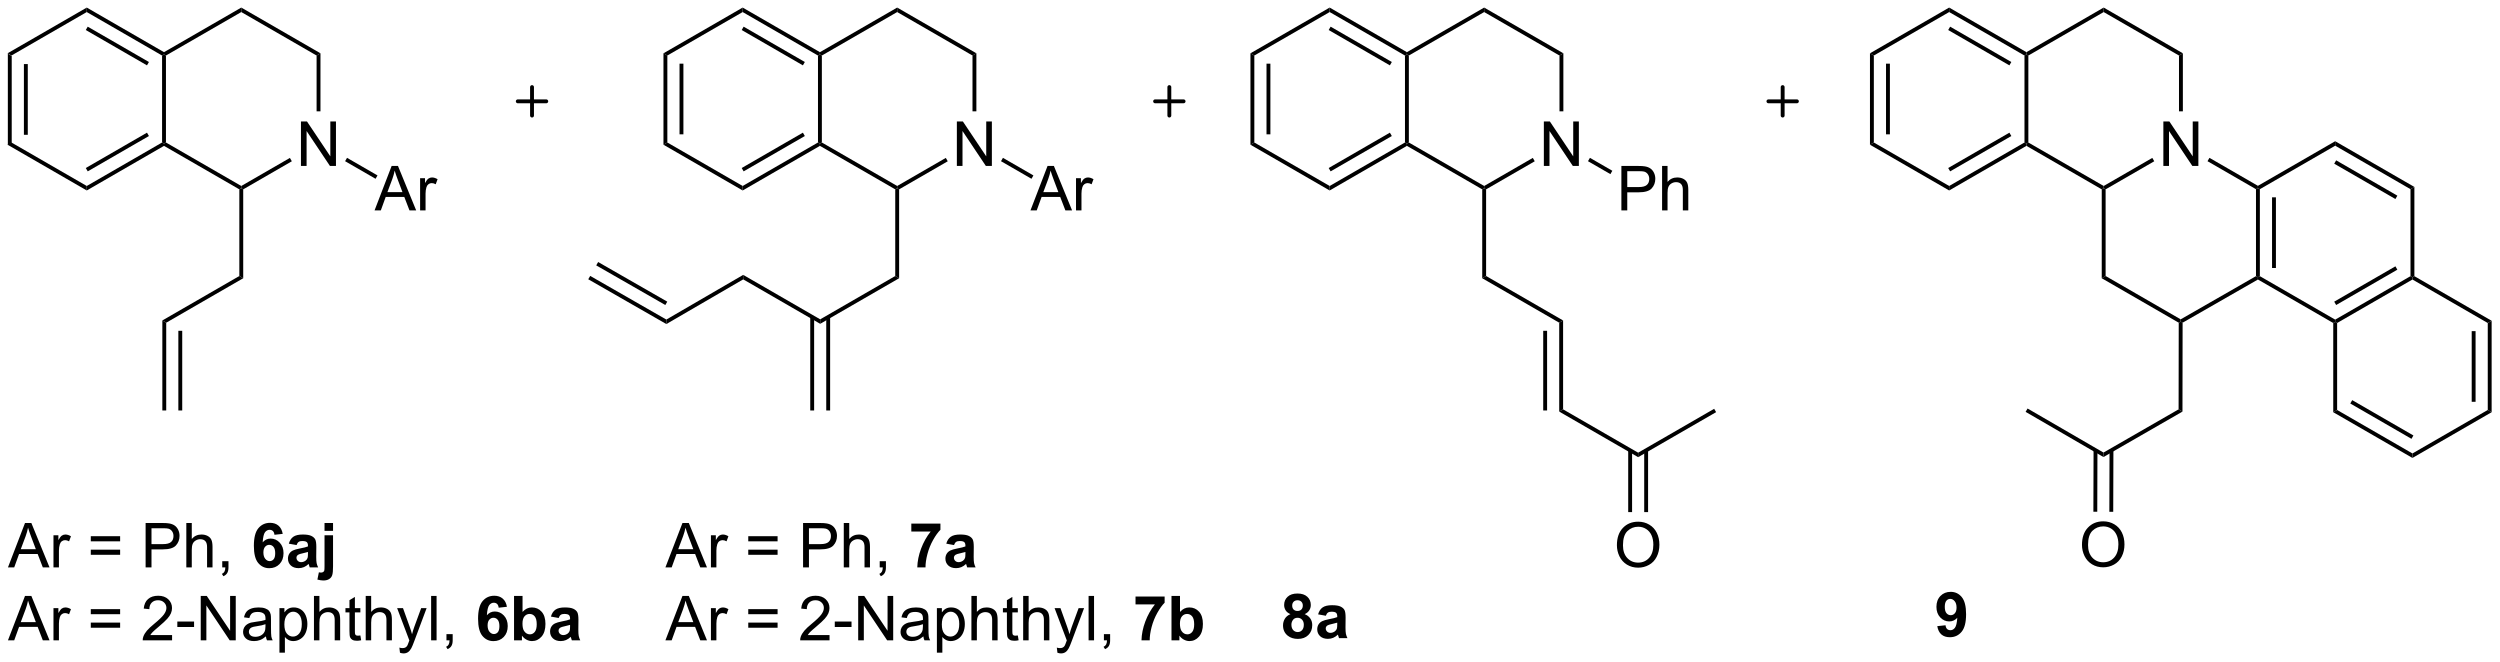 <?xml version="1.0" encoding="UTF-8"?>
<!DOCTYPE svg PUBLIC '-//W3C//DTD SVG 1.0//EN'
          'http://www.w3.org/TR/2001/REC-SVG-20010904/DTD/svg10.dtd'>
<svg stroke-dasharray="none" shape-rendering="auto" xmlns="http://www.w3.org/2000/svg" font-family="'Dialog'" text-rendering="auto" width="884" fill-opacity="1" color-interpolation="auto" color-rendering="auto" preserveAspectRatio="xMidYMid meet" font-size="12px" viewBox="0 0 884 234" fill="black" xmlns:xlink="http://www.w3.org/1999/xlink" stroke="black" image-rendering="auto" stroke-miterlimit="10" stroke-linecap="square" stroke-linejoin="miter" font-style="normal" stroke-width="1" height="234" stroke-dashoffset="0" font-weight="normal" stroke-opacity="1"
><!--Generated by the Batik Graphics2D SVG Generator--><defs id="genericDefs"
  /><g
  ><defs id="defs1"
    ><clipPath clipPathUnits="userSpaceOnUse" id="clipPath1"
      ><path d="M0.646 0.646 L332.026 0.646 L332.026 88.283 L0.646 88.283 L0.646 0.646 Z"
      /></clipPath
      ><clipPath clipPathUnits="userSpaceOnUse" id="clipPath2"
      ><path d="M98.522 127.021 L98.522 212.222 L420.688 212.222 L420.688 127.021 Z"
      /></clipPath
    ></defs
    ><g transform="scale(2.667,2.667) translate(-0.646,-0.646) matrix(1.029,0,0,1.029,-100.694,-130.008)"
    ><path d="M99.494 133.888 L99.994 134.176 L99.994 145.388 L99.494 145.676 ZM101.564 135.227 L101.564 144.337 L102.064 144.337 L102.064 135.227 Z" stroke="none" clip-path="url(#clipPath2)"
    /></g
    ><g transform="matrix(2.743,0,0,2.743,-270.238,-348.41)"
    ><path d="M99.494 145.676 L99.994 145.388 L109.703 150.993 L109.703 151.571 Z" stroke="none" clip-path="url(#clipPath2)"
    /></g
    ><g transform="matrix(2.743,0,0,2.743,-270.238,-348.41)"
    ><path d="M109.703 151.571 L109.703 150.993 L119.412 145.388 L119.662 145.532 L119.662 145.821 ZM109.828 149.108 L117.717 144.553 L117.467 144.12 L109.578 148.675 Z" stroke="none" clip-path="url(#clipPath2)"
    /></g
    ><g transform="matrix(2.743,0,0,2.743,-270.238,-348.41)"
    ><path d="M119.912 145.388 L119.662 145.532 L119.412 145.388 L119.412 134.176 L119.662 134.032 L119.912 134.176 Z" stroke="none" clip-path="url(#clipPath2)"
    /></g
    ><g transform="matrix(2.743,0,0,2.743,-270.238,-348.41)"
    ><path d="M119.662 133.743 L119.662 134.032 L119.412 134.176 L109.703 128.571 L109.703 127.993 ZM117.717 135.011 L109.828 130.456 L109.578 130.889 L117.467 135.444 Z" stroke="none" clip-path="url(#clipPath2)"
    /></g
    ><g transform="matrix(2.743,0,0,2.743,-270.238,-348.41)"
    ><path d="M109.703 127.993 L109.703 128.571 L99.994 134.176 L99.494 133.888 Z" stroke="none" clip-path="url(#clipPath2)"
    /></g
    ><g transform="matrix(2.743,0,0,2.743,-270.238,-348.41)"
    ><path d="M137.315 148.407 L137.315 142.68 L138.094 142.68 L141.102 147.175 L141.102 142.68 L141.828 142.68 L141.828 148.407 L141.05 148.407 L138.042 143.907 L138.042 148.407 L137.315 148.407 Z" stroke="none" clip-path="url(#clipPath2)"
    /></g
    ><g transform="matrix(2.743,0,0,2.743,-270.238,-348.41)"
    ><path d="M119.662 145.821 L119.662 145.532 L119.912 145.388 L129.622 150.993 L129.622 151.282 L129.372 151.426 Z" stroke="none" clip-path="url(#clipPath2)"
    /></g
    ><g transform="matrix(2.743,0,0,2.743,-270.238,-348.41)"
    ><path d="M139.831 141.373 L139.331 141.373 L139.331 134.176 L139.831 133.888 Z" stroke="none" clip-path="url(#clipPath2)"
    /></g
    ><g transform="matrix(2.743,0,0,2.743,-270.238,-348.41)"
    ><path d="M139.831 133.888 L139.331 134.176 L129.622 128.571 L129.622 127.993 Z" stroke="none" clip-path="url(#clipPath2)"
    /></g
    ><g transform="matrix(2.743,0,0,2.743,-270.238,-348.41)"
    ><path d="M129.622 127.993 L129.622 128.571 L119.912 134.176 L119.662 134.032 L119.662 133.743 Z" stroke="none" clip-path="url(#clipPath2)"
    /></g
    ><g transform="matrix(2.743,0,0,2.743,-270.238,-348.41)"
    ><path d="M135.89 147.374 L136.14 147.807 L129.872 151.426 L129.622 151.282 L129.622 150.993 Z" stroke="none" clip-path="url(#clipPath2)"
    /></g
    ><g transform="matrix(2.743,0,0,2.743,-270.238,-348.41)"
    ><path d="M129.372 151.426 L129.622 151.282 L129.872 151.426 L129.872 162.886 L129.372 162.598 Z" stroke="none" clip-path="url(#clipPath2)"
    /></g
    ><g transform="matrix(2.743,0,0,2.743,-270.238,-348.41)"
    ><path d="M129.372 162.598 L129.872 162.886 L119.947 168.617 L119.447 168.328 Z" stroke="none" clip-path="url(#clipPath2)"
    /></g
    ><g transform="matrix(2.743,0,0,2.743,-270.238,-348.41)"
    ><path d="M119.447 168.328 L119.947 168.617 L119.947 179.932 L119.447 179.932 ZM121.51 169.663 L121.51 179.932 L122.01 179.932 L122.01 169.663 Z" stroke="none" clip-path="url(#clipPath2)"
    /></g
    ><g transform="matrix(2.743,0,0,2.743,-270.238,-348.41)"
    ><path d="M146.805 154.137 L149.006 148.411 L149.823 148.411 L152.167 154.137 L151.303 154.137 L150.636 152.403 L148.24 152.403 L147.612 154.137 L146.805 154.137 ZM148.459 151.786 L150.401 151.786 L149.803 150.2 Q149.529 149.476 149.396 149.012 Q149.287 149.562 149.089 150.106 L148.459 151.786 ZM152.675 154.137 L152.675 149.989 L153.308 149.989 L153.308 150.616 Q153.55 150.176 153.753 150.036 Q153.959 149.895 154.206 149.895 Q154.56 149.895 154.928 150.121 L154.685 150.773 Q154.428 150.621 154.17 150.621 Q153.94 150.621 153.756 150.76 Q153.573 150.898 153.495 151.145 Q153.378 151.52 153.378 151.965 L153.378 154.137 L152.675 154.137 Z" stroke="none" clip-path="url(#clipPath2)"
    /></g
    ><g transform="matrix(2.743,0,0,2.743,-270.238,-348.41)"
    ><path d="M143.006 147.798 L143.256 147.365 L147.183 149.632 L146.933 150.065 Z" stroke="none" clip-path="url(#clipPath2)"
    /></g
    ><g transform="matrix(2.743,0,0,2.743,-270.238,-348.41)"
    ><path d="M184.047 133.888 L184.547 134.176 L184.547 145.388 L184.047 145.676 ZM186.117 135.227 L186.117 144.337 L186.617 144.337 L186.617 135.227 Z" stroke="none" clip-path="url(#clipPath2)"
    /></g
    ><g transform="matrix(2.743,0,0,2.743,-270.238,-348.41)"
    ><path d="M184.047 145.676 L184.547 145.388 L194.256 150.993 L194.256 151.571 Z" stroke="none" clip-path="url(#clipPath2)"
    /></g
    ><g transform="matrix(2.743,0,0,2.743,-270.238,-348.41)"
    ><path d="M194.256 151.571 L194.256 150.993 L203.965 145.388 L204.215 145.532 L204.215 145.821 ZM194.381 149.108 L202.27 144.553 L202.02 144.12 L194.131 148.675 Z" stroke="none" clip-path="url(#clipPath2)"
    /></g
    ><g transform="matrix(2.743,0,0,2.743,-270.238,-348.41)"
    ><path d="M204.465 145.388 L204.215 145.532 L203.965 145.388 L203.965 134.176 L204.215 134.032 L204.465 134.176 Z" stroke="none" clip-path="url(#clipPath2)"
    /></g
    ><g transform="matrix(2.743,0,0,2.743,-270.238,-348.41)"
    ><path d="M204.215 133.743 L204.215 134.032 L203.965 134.176 L194.256 128.571 L194.256 127.993 ZM202.27 135.011 L194.381 130.456 L194.131 130.889 L202.02 135.444 Z" stroke="none" clip-path="url(#clipPath2)"
    /></g
    ><g transform="matrix(2.743,0,0,2.743,-270.238,-348.41)"
    ><path d="M194.256 127.993 L194.256 128.571 L184.547 134.176 L184.047 133.888 Z" stroke="none" clip-path="url(#clipPath2)"
    /></g
    ><g transform="matrix(2.743,0,0,2.743,-270.238,-348.41)"
    ><path d="M221.868 148.407 L221.868 142.68 L222.647 142.68 L225.655 147.175 L225.655 142.68 L226.381 142.68 L226.381 148.407 L225.603 148.407 L222.595 143.907 L222.595 148.407 L221.868 148.407 Z" stroke="none" clip-path="url(#clipPath2)"
    /></g
    ><g transform="matrix(2.743,0,0,2.743,-270.238,-348.41)"
    ><path d="M204.215 145.821 L204.215 145.532 L204.465 145.388 L214.175 150.993 L214.175 151.282 L213.925 151.426 Z" stroke="none" clip-path="url(#clipPath2)"
    /></g
    ><g transform="matrix(2.743,0,0,2.743,-270.238,-348.41)"
    ><path d="M224.384 141.373 L223.884 141.373 L223.884 134.176 L224.384 133.888 Z" stroke="none" clip-path="url(#clipPath2)"
    /></g
    ><g transform="matrix(2.743,0,0,2.743,-270.238,-348.41)"
    ><path d="M224.384 133.888 L223.884 134.176 L214.175 128.571 L214.175 127.993 Z" stroke="none" clip-path="url(#clipPath2)"
    /></g
    ><g transform="matrix(2.743,0,0,2.743,-270.238,-348.41)"
    ><path d="M214.175 127.993 L214.175 128.571 L204.465 134.176 L204.215 134.032 L204.215 133.743 Z" stroke="none" clip-path="url(#clipPath2)"
    /></g
    ><g transform="matrix(2.743,0,0,2.743,-270.238,-348.41)"
    ><path d="M220.443 147.374 L220.693 147.807 L214.425 151.426 L214.175 151.282 L214.175 150.993 Z" stroke="none" clip-path="url(#clipPath2)"
    /></g
    ><g transform="matrix(2.743,0,0,2.743,-270.238,-348.41)"
    ><path d="M213.925 151.426 L214.175 151.282 L214.425 151.426 L214.425 162.886 L213.925 162.598 Z" stroke="none" clip-path="url(#clipPath2)"
    /></g
    ><g transform="matrix(2.743,0,0,2.743,-270.238,-348.41)"
    ><path d="M213.925 162.598 L214.425 162.886 L204.25 168.761 L204.25 168.183 Z" stroke="none" clip-path="url(#clipPath2)"
    /></g
    ><g transform="matrix(2.743,0,0,2.743,-270.238,-348.41)"
    ><path d="M204.25 168.183 L204.25 168.761 L194.326 163.031 L194.325 162.453 Z" stroke="none" clip-path="url(#clipPath2)"
    /></g
    ><g transform="matrix(2.743,0,0,2.743,-270.238,-348.41)"
    ><path d="M202.969 167.877 L202.969 179.932 L203.469 179.932 L203.469 167.877 ZM205.031 167.877 L205.031 179.932 L205.531 179.932 L205.531 167.877 Z" stroke="none" clip-path="url(#clipPath2)"
    /></g
    ><g transform="matrix(2.743,0,0,2.743,-270.238,-348.41)"
    ><path d="M194.325 162.453 L194.326 163.031 L184.419 168.791 L184.417 168.213 Z" stroke="none" clip-path="url(#clipPath2)"
    /></g
    ><g transform="matrix(2.743,0,0,2.743,-270.238,-348.41)"
    ><path d="M184.417 168.213 L184.419 168.791 L174.351 163.019 L174.6 162.585 ZM184.535 165.903 L175.626 160.796 L175.377 161.229 L184.286 166.337 Z" stroke="none" clip-path="url(#clipPath2)"
    /></g
    ><g transform="matrix(2.743,0,0,2.743,-270.238,-348.41)"
    ><path d="M231.358 154.137 L233.559 148.411 L234.376 148.411 L236.72 154.137 L235.856 154.137 L235.189 152.403 L232.793 152.403 L232.165 154.137 L231.358 154.137 ZM233.012 151.786 L234.954 151.786 L234.356 150.2 Q234.082 149.476 233.949 149.012 Q233.84 149.562 233.642 150.106 L233.012 151.786 ZM237.228 154.137 L237.228 149.989 L237.861 149.989 L237.861 150.616 Q238.103 150.176 238.306 150.036 Q238.512 149.895 238.759 149.895 Q239.113 149.895 239.481 150.121 L239.238 150.773 Q238.981 150.621 238.723 150.621 Q238.494 150.621 238.309 150.76 Q238.126 150.898 238.048 151.145 Q237.931 151.52 237.931 151.965 L237.931 154.137 L237.228 154.137 Z" stroke="none" clip-path="url(#clipPath2)"
    /></g
    ><g transform="matrix(2.743,0,0,2.743,-270.238,-348.41)"
    ><path d="M227.559 147.798 L227.809 147.365 L231.736 149.632 L231.486 150.065 Z" stroke="none" clip-path="url(#clipPath2)"
    /></g
    ><g stroke-width="0.5" transform="matrix(2.743,0,0,2.743,-270.238,-348.41)" stroke-linejoin="round" stroke-linecap="round"
    ><path fill="none" d="M165.266 140.08 L168.938 140.08 M167.102 138.244 L167.102 141.916" clip-path="url(#clipPath2)"
    /></g
    ><g transform="matrix(2.743,0,0,2.743,-270.238,-348.41)"
    ><path d="M339.576 133.888 L340.076 134.176 L340.076 145.388 L339.576 145.676 ZM341.646 135.227 L341.646 144.337 L342.146 144.337 L342.146 135.227 Z" stroke="none" clip-path="url(#clipPath2)"
    /></g
    ><g transform="matrix(2.743,0,0,2.743,-270.238,-348.41)"
    ><path d="M339.576 145.676 L340.076 145.388 L349.786 150.993 L349.786 151.571 Z" stroke="none" clip-path="url(#clipPath2)"
    /></g
    ><g transform="matrix(2.743,0,0,2.743,-270.238,-348.41)"
    ><path d="M349.786 151.571 L349.786 150.993 L359.495 145.388 L359.745 145.532 L359.745 145.821 ZM349.911 149.108 L357.8 144.553 L357.55 144.12 L349.661 148.675 Z" stroke="none" clip-path="url(#clipPath2)"
    /></g
    ><g transform="matrix(2.743,0,0,2.743,-270.238,-348.41)"
    ><path d="M359.995 145.388 L359.745 145.532 L359.495 145.388 L359.495 134.176 L359.745 134.032 L359.995 134.176 Z" stroke="none" clip-path="url(#clipPath2)"
    /></g
    ><g transform="matrix(2.743,0,0,2.743,-270.238,-348.41)"
    ><path d="M359.745 133.743 L359.745 134.032 L359.495 134.176 L349.786 128.571 L349.786 127.993 ZM357.8 135.011 L349.911 130.456 L349.661 130.889 L357.55 135.444 Z" stroke="none" clip-path="url(#clipPath2)"
    /></g
    ><g transform="matrix(2.743,0,0,2.743,-270.238,-348.41)"
    ><path d="M349.786 127.993 L349.786 128.571 L340.076 134.176 L339.576 133.888 Z" stroke="none" clip-path="url(#clipPath2)"
    /></g
    ><g transform="matrix(2.743,0,0,2.743,-270.238,-348.41)"
    ><path d="M377.398 148.407 L377.398 142.68 L378.176 142.68 L381.184 147.175 L381.184 142.68 L381.911 142.68 L381.911 148.407 L381.132 148.407 L378.125 143.907 L378.125 148.407 L377.398 148.407 Z" stroke="none" clip-path="url(#clipPath2)"
    /></g
    ><g transform="matrix(2.743,0,0,2.743,-270.238,-348.41)"
    ><path d="M359.745 145.821 L359.745 145.532 L359.995 145.388 L369.704 150.993 L369.704 151.282 L369.454 151.426 Z" stroke="none" clip-path="url(#clipPath2)"
    /></g
    ><g transform="matrix(2.743,0,0,2.743,-270.238,-348.41)"
    ><path d="M379.913 141.373 L379.413 141.373 L379.413 134.176 L379.913 133.888 Z" stroke="none" clip-path="url(#clipPath2)"
    /></g
    ><g transform="matrix(2.743,0,0,2.743,-270.238,-348.41)"
    ><path d="M379.913 133.888 L379.413 134.176 L369.704 128.571 L369.704 127.993 Z" stroke="none" clip-path="url(#clipPath2)"
    /></g
    ><g transform="matrix(2.743,0,0,2.743,-270.238,-348.41)"
    ><path d="M369.704 127.993 L369.704 128.571 L359.995 134.176 L359.745 134.032 L359.745 133.743 Z" stroke="none" clip-path="url(#clipPath2)"
    /></g
    ><g transform="matrix(2.743,0,0,2.743,-270.238,-348.41)"
    ><path d="M375.973 147.374 L376.223 147.807 L369.954 151.426 L369.704 151.282 L369.704 150.993 Z" stroke="none" clip-path="url(#clipPath2)"
    /></g
    ><g transform="matrix(2.743,0,0,2.743,-270.238,-348.41)"
    ><path d="M369.454 151.426 L369.704 151.282 L369.954 151.426 L369.954 162.598 L369.454 162.886 Z" stroke="none" clip-path="url(#clipPath2)"
    /></g
    ><g transform="matrix(2.743,0,0,2.743,-270.238,-348.41)"
    ><path d="M366.907 197.263 Q366.907 195.836 367.673 195.032 Q368.438 194.224 369.649 194.224 Q370.441 194.224 371.076 194.605 Q371.714 194.982 372.048 195.659 Q372.384 196.336 372.384 197.196 Q372.384 198.068 372.032 198.756 Q371.68 199.443 371.034 199.797 Q370.391 200.151 369.644 200.151 Q368.837 200.151 368.199 199.761 Q367.563 199.368 367.235 198.693 Q366.907 198.016 366.907 197.263 ZM367.688 197.274 Q367.688 198.31 368.243 198.907 Q368.8 199.5 369.641 199.5 Q370.495 199.5 371.048 198.899 Q371.602 198.297 371.602 197.193 Q371.602 196.493 371.365 195.972 Q371.128 195.451 370.673 195.164 Q370.219 194.875 369.652 194.875 Q368.847 194.875 368.266 195.43 Q367.688 195.982 367.688 197.274 Z" stroke="none" clip-path="url(#clipPath2)"
    /></g
    ><g transform="matrix(2.743,0,0,2.743,-270.238,-348.41)"
    ><path d="M383.089 147.798 L383.339 147.365 L389.588 150.973 L389.588 151.262 L389.338 151.406 Z" stroke="none" clip-path="url(#clipPath2)"
    /></g
    ><g stroke-width="0.5" transform="matrix(2.743,0,0,2.743,-270.238,-348.41)" stroke-linejoin="round" stroke-linecap="round"
    ><path fill="none" d="M247.423 140.08 L251.095 140.08 M249.259 138.244 L249.259 141.916" clip-path="url(#clipPath2)"
    /></g
    ><g transform="matrix(2.743,0,0,2.743,-270.238,-348.41)"
    ><path d="M389.338 151.406 L389.588 151.262 L389.838 151.406 L389.838 162.618 L389.588 162.762 L389.338 162.617 ZM391.408 152.457 L391.408 161.567 L391.908 161.567 L391.908 152.457 Z" stroke="none" clip-path="url(#clipPath2)"
    /></g
    ><g transform="matrix(2.743,0,0,2.743,-270.238,-348.41)"
    ><path d="M389.588 163.05 L389.588 162.762 L389.838 162.618 L399.548 168.223 L399.548 168.512 L399.298 168.656 Z" stroke="none" clip-path="url(#clipPath2)"
    /></g
    ><g transform="matrix(2.743,0,0,2.743,-270.238,-348.41)"
    ><path d="M399.798 168.656 L399.548 168.512 L399.548 168.223 L409.257 162.618 L409.507 162.762 L409.507 163.051 ZM399.673 166.338 L407.562 161.783 L407.312 161.35 L399.423 165.905 Z" stroke="none" clip-path="url(#clipPath2)"
    /></g
    ><g transform="matrix(2.743,0,0,2.743,-270.238,-348.41)"
    ><path d="M409.757 162.618 L409.507 162.762 L409.257 162.618 L409.257 151.406 L409.757 151.118 Z" stroke="none" clip-path="url(#clipPath2)"
    /></g
    ><g transform="matrix(2.743,0,0,2.743,-270.238,-348.41)"
    ><path d="M409.757 151.118 L409.257 151.406 L399.548 145.801 L399.548 145.223 ZM407.562 152.241 L399.673 147.686 L399.423 148.119 L407.312 152.674 Z" stroke="none" clip-path="url(#clipPath2)"
    /></g
    ><g transform="matrix(2.743,0,0,2.743,-270.238,-348.41)"
    ><path d="M399.548 145.223 L399.548 145.801 L389.838 151.406 L389.588 151.262 L389.588 150.973 Z" stroke="none" clip-path="url(#clipPath2)"
    /></g
    ><g transform="matrix(2.743,0,0,2.743,-270.238,-348.41)"
    ><path d="M399.298 168.656 L399.548 168.512 L399.798 168.656 L399.798 179.868 L399.298 180.156 Z" stroke="none" clip-path="url(#clipPath2)"
    /></g
    ><g transform="matrix(2.743,0,0,2.743,-270.238,-348.41)"
    ><path d="M399.298 180.156 L399.798 179.868 L409.507 185.473 L409.507 186.051 ZM401.493 179.033 L409.382 183.588 L409.632 183.155 L401.743 178.6 Z" stroke="none" clip-path="url(#clipPath2)"
    /></g
    ><g transform="matrix(2.743,0,0,2.743,-270.238,-348.41)"
    ><path d="M409.507 186.051 L409.507 185.473 L419.216 179.868 L419.716 180.156 Z" stroke="none" clip-path="url(#clipPath2)"
    /></g
    ><g transform="matrix(2.743,0,0,2.743,-270.238,-348.41)"
    ><path d="M419.716 180.156 L419.216 179.868 L419.216 168.656 L419.716 168.368 ZM417.646 178.817 L417.646 169.707 L417.146 169.707 L417.146 178.817 Z" stroke="none" clip-path="url(#clipPath2)"
    /></g
    ><g transform="matrix(2.743,0,0,2.743,-270.238,-348.41)"
    ><path d="M419.716 168.368 L419.216 168.656 L409.507 163.051 L409.507 162.762 L409.757 162.618 Z" stroke="none" clip-path="url(#clipPath2)"
    /></g
    ><g transform="matrix(2.743,0,0,2.743,-270.238,-348.41)"
    ><path d="M369.454 162.886 L369.954 162.598 L379.629 168.184 L379.629 168.472 L379.379 168.616 Z" stroke="none" clip-path="url(#clipPath2)"
    /></g
    ><g transform="matrix(2.743,0,0,2.743,-270.238,-348.41)"
    ><path d="M389.338 162.617 L389.588 162.762 L389.588 163.05 L379.879 168.617 L379.629 168.472 L379.629 168.184 Z" stroke="none" clip-path="url(#clipPath2)"
    /></g
    ><g transform="matrix(2.743,0,0,2.743,-270.238,-348.41)"
    ><path d="M379.379 168.616 L379.629 168.472 L379.879 168.617 L379.861 180.077 L379.362 179.787 Z" stroke="none" clip-path="url(#clipPath2)"
    /></g
    ><g transform="matrix(2.743,0,0,2.743,-270.238,-348.41)"
    ><path d="M379.362 179.787 L379.861 180.077 L369.678 185.936 L369.679 185.358 Z" stroke="none" clip-path="url(#clipPath2)"
    /></g
    ><g transform="matrix(2.743,0,0,2.743,-270.238,-348.41)"
    ><path d="M368.401 185.05 L368.377 192.983 L368.877 192.985 L368.901 185.052 ZM370.459 185.054 L370.435 192.99 L370.935 192.991 L370.959 185.055 Z" stroke="none" clip-path="url(#clipPath2)"
    /></g
    ><g transform="matrix(2.743,0,0,2.743,-270.238,-348.41)"
    ><path d="M348.253 207.736 L349.316 207.619 Q349.355 207.944 349.519 208.101 Q349.683 208.257 349.951 208.257 Q350.293 208.257 350.529 207.944 Q350.769 207.632 350.834 206.648 Q350.42 207.127 349.8 207.127 Q349.123 207.127 348.634 206.606 Q348.144 206.085 348.144 205.249 Q348.144 204.377 348.66 203.845 Q349.178 203.312 349.98 203.312 Q350.85 203.312 351.407 203.986 Q351.967 204.658 351.967 206.202 Q351.967 207.773 351.384 208.468 Q350.803 209.163 349.871 209.163 Q349.199 209.163 348.785 208.806 Q348.371 208.447 348.253 207.736 ZM350.738 205.338 Q350.738 204.806 350.493 204.515 Q350.248 204.22 349.928 204.22 Q349.623 204.22 349.423 204.463 Q349.222 204.702 349.222 205.249 Q349.222 205.804 349.441 206.064 Q349.66 206.322 349.988 206.322 Q350.303 206.322 350.519 206.072 Q350.738 205.822 350.738 205.338 Z" stroke="none" clip-path="url(#clipPath2)"
    /></g
    ><g transform="matrix(2.743,0,0,2.743,-270.238,-348.41)"
    ><path d="M369.679 185.358 L369.678 185.936 L359.641 180.111 L359.892 179.679 Z" stroke="none" clip-path="url(#clipPath2)"
    /></g
    ><g transform="matrix(2.743,0,0,2.743,-270.238,-348.41)"
    ><path d="M99.543 200.165 L101.743 194.438 L102.561 194.438 L104.905 200.165 L104.04 200.165 L103.374 198.43 L100.978 198.43 L100.35 200.165 L99.543 200.165 ZM101.197 197.813 L103.139 197.813 L102.54 196.227 Q102.267 195.503 102.134 195.04 Q102.025 195.589 101.827 196.133 L101.197 197.813 ZM105.413 200.165 L105.413 196.016 L106.046 196.016 L106.046 196.644 Q106.288 196.204 106.491 196.063 Q106.697 195.923 106.944 195.923 Q107.298 195.923 107.665 196.149 L107.423 196.8 Q107.165 196.649 106.908 196.649 Q106.678 196.649 106.493 196.787 Q106.311 196.925 106.233 197.173 Q106.116 197.548 106.116 197.993 L106.116 200.165 L105.413 200.165 ZM114.005 196.798 L110.224 196.798 L110.224 196.141 L114.005 196.141 L114.005 196.798 ZM114.005 198.535 L110.224 198.535 L110.224 197.878 L114.005 197.878 L114.005 198.535 ZM117.29 200.165 L117.29 194.438 L119.452 194.438 Q120.022 194.438 120.322 194.493 Q120.743 194.563 121.027 194.761 Q121.314 194.957 121.488 195.313 Q121.663 195.667 121.663 196.095 Q121.663 196.824 121.197 197.332 Q120.733 197.837 119.517 197.837 L118.048 197.837 L118.048 200.165 L117.29 200.165 ZM118.048 197.16 L119.53 197.16 Q120.264 197.16 120.572 196.886 Q120.882 196.613 120.882 196.118 Q120.882 195.758 120.699 195.503 Q120.517 195.245 120.22 195.165 Q120.03 195.113 119.514 195.113 L118.048 195.113 L118.048 197.16 ZM122.538 200.165 L122.538 194.438 L123.241 194.438 L123.241 196.493 Q123.733 195.923 124.483 195.923 Q124.944 195.923 125.283 196.105 Q125.624 196.285 125.769 196.605 Q125.915 196.925 125.915 197.535 L125.915 200.165 L125.212 200.165 L125.212 197.535 Q125.212 197.008 124.983 196.769 Q124.757 196.527 124.337 196.527 Q124.025 196.527 123.749 196.691 Q123.475 196.852 123.358 197.131 Q123.241 197.407 123.241 197.894 L123.241 200.165 L122.538 200.165 ZM127.169 200.165 L127.169 199.363 L127.971 199.363 L127.971 200.165 Q127.971 200.607 127.815 200.878 Q127.659 201.149 127.318 201.298 L127.122 200.998 Q127.346 200.899 127.451 200.709 Q127.557 200.522 127.568 200.165 L127.169 200.165 Z" stroke="none" clip-path="url(#clipPath2)"
    /></g
    ><g transform="matrix(2.743,0,0,2.743,-270.238,-348.41)"
    ><path d="M134.964 195.839 L133.901 195.957 Q133.862 195.628 133.698 195.472 Q133.534 195.316 133.271 195.316 Q132.924 195.316 132.682 195.628 Q132.443 195.941 132.38 196.93 Q132.792 196.446 133.401 196.446 Q134.089 196.446 134.578 196.97 Q135.068 197.493 135.068 198.321 Q135.068 199.199 134.552 199.732 Q134.036 200.264 133.229 200.264 Q132.362 200.264 131.802 199.589 Q131.245 198.915 131.245 197.378 Q131.245 195.805 131.826 195.11 Q132.409 194.415 133.339 194.415 Q133.99 194.415 134.417 194.779 Q134.846 195.144 134.964 195.839 ZM132.474 198.235 Q132.474 198.769 132.719 199.061 Q132.966 199.352 133.284 199.352 Q133.589 199.352 133.792 199.115 Q133.995 198.876 133.995 198.332 Q133.995 197.774 133.776 197.514 Q133.557 197.253 133.229 197.253 Q132.911 197.253 132.693 197.503 Q132.474 197.751 132.474 198.235 ZM136.749 197.282 L135.751 197.102 Q135.921 196.501 136.329 196.212 Q136.741 195.923 137.548 195.923 Q138.283 195.923 138.642 196.097 Q139.001 196.269 139.147 196.537 Q139.296 196.805 139.296 197.519 L139.283 198.8 Q139.283 199.347 139.335 199.607 Q139.389 199.868 139.533 200.165 L138.447 200.165 Q138.405 200.055 138.343 199.839 Q138.314 199.743 138.303 199.712 Q138.022 199.985 137.702 200.123 Q137.381 200.258 137.017 200.258 Q136.376 200.258 136.006 199.912 Q135.639 199.563 135.639 199.032 Q135.639 198.68 135.806 198.404 Q135.975 198.128 136.277 197.982 Q136.579 197.837 137.15 197.727 Q137.921 197.582 138.218 197.457 L138.218 197.347 Q138.218 197.032 138.061 196.897 Q137.905 196.761 137.47 196.761 Q137.178 196.761 137.014 196.878 Q136.85 196.993 136.749 197.282 ZM138.218 198.173 Q138.006 198.243 137.548 198.342 Q137.093 198.438 136.952 198.532 Q136.736 198.683 136.736 198.917 Q136.736 199.149 136.908 199.318 Q137.079 199.485 137.345 199.485 Q137.642 199.485 137.913 199.29 Q138.111 199.141 138.173 198.925 Q138.218 198.785 138.218 198.391 L138.218 198.173 ZM140.354 195.454 L140.354 194.438 L141.451 194.438 L141.451 195.454 L140.354 195.454 ZM141.451 196.016 L141.451 200.035 Q141.451 200.829 141.346 201.154 Q141.245 201.482 140.948 201.665 Q140.654 201.85 140.198 201.85 Q140.034 201.85 139.844 201.818 Q139.654 201.79 139.435 201.732 L139.625 200.795 Q139.703 200.811 139.774 200.818 Q139.841 200.829 139.901 200.829 Q140.068 200.829 140.174 200.756 Q140.284 200.686 140.318 200.584 Q140.354 200.482 140.354 199.972 L140.354 196.016 L141.451 196.016 Z" stroke="none" clip-path="url(#clipPath2)"
    /></g
    ><g transform="matrix(2.743,0,0,2.743,-270.238,-348.41)"
    ><path d="M99.543 209.565 L101.743 203.838 L102.561 203.838 L104.905 209.565 L104.04 209.565 L103.374 207.83 L100.978 207.83 L100.35 209.565 L99.543 209.565 ZM101.197 207.213 L103.139 207.213 L102.54 205.627 Q102.267 204.903 102.134 204.44 Q102.025 204.989 101.827 205.534 L101.197 207.213 ZM105.413 209.565 L105.413 205.416 L106.046 205.416 L106.046 206.044 Q106.288 205.604 106.491 205.463 Q106.697 205.323 106.944 205.323 Q107.298 205.323 107.665 205.549 L107.423 206.2 Q107.165 206.049 106.908 206.049 Q106.678 206.049 106.493 206.187 Q106.311 206.325 106.233 206.573 Q106.116 206.948 106.116 207.393 L106.116 209.565 L105.413 209.565 ZM114.005 206.198 L110.224 206.198 L110.224 205.541 L114.005 205.541 L114.005 206.198 ZM114.005 207.935 L110.224 207.935 L110.224 207.278 L114.005 207.278 L114.005 207.935 ZM120.702 208.888 L120.702 209.565 L116.915 209.565 Q116.908 209.31 116.999 209.075 Q117.142 208.69 117.46 208.315 Q117.78 207.94 118.382 207.448 Q119.314 206.682 119.642 206.234 Q119.97 205.786 119.97 205.388 Q119.97 204.971 119.671 204.685 Q119.374 204.395 118.892 204.395 Q118.384 204.395 118.079 204.7 Q117.775 205.005 117.772 205.544 L117.048 205.471 Q117.124 204.661 117.608 204.239 Q118.093 203.815 118.908 203.815 Q119.733 203.815 120.212 204.273 Q120.694 204.729 120.694 205.403 Q120.694 205.747 120.553 206.08 Q120.413 206.411 120.085 206.778 Q119.759 207.145 119.001 207.786 Q118.368 208.317 118.189 208.507 Q118.009 208.698 117.892 208.888 L120.702 208.888 ZM121.378 207.846 L121.378 207.138 L123.537 207.138 L123.537 207.846 L121.378 207.846 ZM124.396 209.565 L124.396 203.838 L125.174 203.838 L128.182 208.333 L128.182 203.838 L128.909 203.838 L128.909 209.565 L128.13 209.565 L125.122 205.065 L125.122 209.565 L124.396 209.565 ZM132.798 209.052 Q132.408 209.385 132.046 209.523 Q131.686 209.659 131.272 209.659 Q130.587 209.659 130.22 209.325 Q129.853 208.989 129.853 208.471 Q129.853 208.166 129.991 207.914 Q130.131 207.661 130.356 207.51 Q130.579 207.357 130.861 207.278 Q131.069 207.224 131.486 207.174 Q132.337 207.073 132.741 206.932 Q132.744 206.786 132.744 206.747 Q132.744 206.317 132.546 206.143 Q132.275 205.903 131.744 205.903 Q131.249 205.903 131.012 206.078 Q130.775 206.252 130.663 206.692 L129.975 206.599 Q130.069 206.159 130.283 205.888 Q130.499 205.614 130.905 205.468 Q131.311 205.323 131.845 205.323 Q132.376 205.323 132.707 205.448 Q133.04 205.573 133.197 205.763 Q133.353 205.95 133.415 206.239 Q133.452 206.419 133.452 206.888 L133.452 207.825 Q133.452 208.807 133.496 209.067 Q133.54 209.325 133.673 209.565 L132.939 209.565 Q132.829 209.346 132.798 209.052 ZM132.741 207.482 Q132.358 207.638 131.593 207.747 Q131.158 207.81 130.978 207.888 Q130.798 207.966 130.699 208.117 Q130.603 208.268 130.603 208.45 Q130.603 208.732 130.816 208.919 Q131.03 209.107 131.439 209.107 Q131.845 209.107 132.16 208.929 Q132.478 208.752 132.626 208.442 Q132.741 208.205 132.741 207.739 L132.741 207.482 ZM134.542 211.156 L134.542 205.416 L135.182 205.416 L135.182 205.955 Q135.409 205.638 135.693 205.482 Q135.979 205.323 136.385 205.323 Q136.917 205.323 137.323 205.596 Q137.729 205.869 137.935 206.367 Q138.143 206.864 138.143 207.458 Q138.143 208.096 137.914 208.607 Q137.685 209.114 137.25 209.388 Q136.815 209.659 136.333 209.659 Q135.982 209.659 135.703 209.51 Q135.424 209.362 135.245 209.135 L135.245 211.156 L134.542 211.156 ZM135.177 207.513 Q135.177 208.315 135.5 208.698 Q135.826 209.08 136.286 209.08 Q136.755 209.08 137.089 208.685 Q137.424 208.286 137.424 207.455 Q137.424 206.661 137.096 206.268 Q136.771 205.872 136.318 205.872 Q135.87 205.872 135.524 206.294 Q135.177 206.713 135.177 207.513 ZM138.991 209.565 L138.991 203.838 L139.694 203.838 L139.694 205.893 Q140.186 205.323 140.936 205.323 Q141.397 205.323 141.736 205.505 Q142.077 205.685 142.223 206.005 Q142.369 206.325 142.369 206.935 L142.369 209.565 L141.665 209.565 L141.665 206.935 Q141.665 206.409 141.436 206.169 Q141.21 205.927 140.79 205.927 Q140.478 205.927 140.202 206.091 Q139.928 206.252 139.811 206.531 Q139.694 206.807 139.694 207.294 L139.694 209.565 L138.991 209.565 ZM144.974 208.935 L145.076 209.557 Q144.779 209.619 144.544 209.619 Q144.161 209.619 143.951 209.5 Q143.74 209.377 143.654 209.179 Q143.568 208.982 143.568 208.349 L143.568 205.963 L143.052 205.963 L143.052 205.416 L143.568 205.416 L143.568 204.388 L144.268 203.966 L144.268 205.416 L144.974 205.416 L144.974 205.963 L144.268 205.963 L144.268 208.388 Q144.268 208.69 144.305 208.776 Q144.341 208.862 144.424 208.914 Q144.51 208.963 144.667 208.963 Q144.784 208.963 144.974 208.935 ZM145.663 209.565 L145.663 203.838 L146.366 203.838 L146.366 205.893 Q146.858 205.323 147.608 205.323 Q148.069 205.323 148.408 205.505 Q148.749 205.685 148.894 206.005 Q149.04 206.325 149.04 206.935 L149.04 209.565 L148.337 209.565 L148.337 206.935 Q148.337 206.409 148.108 206.169 Q147.881 205.927 147.462 205.927 Q147.15 205.927 146.874 206.091 Q146.6 206.252 146.483 206.531 Q146.366 206.807 146.366 207.294 L146.366 209.565 L145.663 209.565 ZM150.081 211.164 L150.003 210.502 Q150.232 210.565 150.404 210.565 Q150.638 210.565 150.779 210.487 Q150.919 210.409 151.01 210.268 Q151.076 210.164 151.224 209.744 Q151.245 209.687 151.286 209.573 L149.714 205.416 L150.471 205.416 L151.333 207.817 Q151.503 208.276 151.635 208.778 Q151.755 208.294 151.924 207.833 L152.81 205.416 L153.513 205.416 L151.935 209.635 Q151.682 210.32 151.542 210.578 Q151.354 210.924 151.112 211.086 Q150.87 211.25 150.534 211.25 Q150.331 211.25 150.081 211.164 ZM154.096 209.565 L154.096 203.838 L154.799 203.838 L154.799 209.565 L154.096 209.565 ZM156.072 209.565 L156.072 208.763 L156.874 208.763 L156.874 209.565 Q156.874 210.007 156.718 210.278 Q156.561 210.549 156.22 210.698 L156.025 210.398 Q156.249 210.299 156.353 210.109 Q156.46 209.922 156.47 209.565 L156.072 209.565 Z" stroke="none" clip-path="url(#clipPath2)"
    /></g
    ><g transform="matrix(2.743,0,0,2.743,-270.238,-348.41)"
    ><path d="M163.866 205.239 L162.803 205.357 Q162.764 205.028 162.6 204.872 Q162.436 204.716 162.173 204.716 Q161.827 204.716 161.585 205.028 Q161.345 205.341 161.282 206.33 Q161.694 205.846 162.303 205.846 Q162.991 205.846 163.48 206.369 Q163.97 206.893 163.97 207.721 Q163.97 208.599 163.454 209.132 Q162.939 209.664 162.131 209.664 Q161.264 209.664 160.704 208.989 Q160.147 208.315 160.147 206.778 Q160.147 205.205 160.728 204.51 Q161.311 203.815 162.241 203.815 Q162.892 203.815 163.319 204.179 Q163.749 204.544 163.866 205.239 ZM161.376 207.635 Q161.376 208.169 161.621 208.461 Q161.869 208.752 162.186 208.752 Q162.491 208.752 162.694 208.515 Q162.897 208.276 162.897 207.732 Q162.897 207.174 162.678 206.914 Q162.46 206.653 162.131 206.653 Q161.814 206.653 161.595 206.903 Q161.376 207.151 161.376 207.635 ZM164.784 209.565 L164.784 203.838 L165.88 203.838 L165.88 205.901 Q166.388 205.323 167.083 205.323 Q167.841 205.323 168.336 205.872 Q168.833 206.419 168.833 207.448 Q168.833 208.51 168.328 209.086 Q167.823 209.659 167.099 209.659 Q166.745 209.659 166.398 209.482 Q166.052 209.302 165.802 208.955 L165.802 209.565 L164.784 209.565 ZM165.872 207.401 Q165.872 208.044 166.076 208.354 Q166.362 208.791 166.833 208.791 Q167.198 208.791 167.453 208.482 Q167.708 208.169 167.708 207.502 Q167.708 206.791 167.451 206.476 Q167.193 206.161 166.792 206.161 Q166.396 206.161 166.133 206.468 Q165.872 206.776 165.872 207.401 ZM170.538 206.682 L169.54 206.502 Q169.71 205.901 170.119 205.612 Q170.53 205.323 171.337 205.323 Q172.072 205.323 172.431 205.497 Q172.79 205.669 172.936 205.937 Q173.085 206.205 173.085 206.919 L173.072 208.2 Q173.072 208.747 173.124 209.007 Q173.178 209.268 173.322 209.565 L172.236 209.565 Q172.194 209.455 172.131 209.239 Q172.103 209.143 172.092 209.112 Q171.811 209.385 171.491 209.523 Q171.171 209.659 170.806 209.659 Q170.165 209.659 169.796 209.312 Q169.428 208.963 169.428 208.432 Q169.428 208.08 169.595 207.804 Q169.764 207.528 170.066 207.382 Q170.369 207.237 170.939 207.127 Q171.71 206.982 172.006 206.857 L172.006 206.747 Q172.006 206.432 171.85 206.297 Q171.694 206.161 171.259 206.161 Q170.967 206.161 170.803 206.278 Q170.639 206.393 170.538 206.682 ZM172.006 207.573 Q171.796 207.643 171.337 207.742 Q170.881 207.838 170.741 207.932 Q170.525 208.083 170.525 208.317 Q170.525 208.549 170.697 208.718 Q170.869 208.885 171.134 208.885 Q171.431 208.885 171.702 208.69 Q171.9 208.541 171.962 208.325 Q172.006 208.185 172.006 207.791 L172.006 207.573 Z" stroke="none" clip-path="url(#clipPath2)"
    /></g
    ><g transform="matrix(2.743,0,0,2.743,-270.238,-348.41)"
    ><path d="M184.296 200.165 L186.496 194.438 L187.314 194.438 L189.657 200.165 L188.793 200.165 L188.126 198.43 L185.731 198.43 L185.103 200.165 L184.296 200.165 ZM185.949 197.813 L187.892 197.813 L187.293 196.227 Q187.019 195.503 186.887 195.04 Q186.777 195.589 186.579 196.133 L185.949 197.813 ZM190.165 200.165 L190.165 196.016 L190.798 196.016 L190.798 196.644 Q191.04 196.204 191.244 196.063 Q191.449 195.923 191.697 195.923 Q192.051 195.923 192.418 196.149 L192.176 196.8 Q191.918 196.649 191.66 196.649 Q191.431 196.649 191.246 196.787 Q191.064 196.925 190.986 197.173 Q190.869 197.548 190.869 197.993 L190.869 200.165 L190.165 200.165 ZM198.758 196.798 L194.977 196.798 L194.977 196.141 L198.758 196.141 L198.758 196.798 ZM198.758 198.535 L194.977 198.535 L194.977 197.878 L198.758 197.878 L198.758 198.535 ZM202.043 200.165 L202.043 194.438 L204.204 194.438 Q204.775 194.438 205.074 194.493 Q205.496 194.563 205.78 194.761 Q206.066 194.957 206.241 195.313 Q206.415 195.667 206.415 196.095 Q206.415 196.824 205.949 197.332 Q205.486 197.837 204.269 197.837 L202.801 197.837 L202.801 200.165 L202.043 200.165 ZM202.801 197.16 L204.282 197.16 Q205.017 197.16 205.324 196.886 Q205.634 196.613 205.634 196.118 Q205.634 195.758 205.452 195.503 Q205.269 195.245 204.973 195.165 Q204.782 195.113 204.267 195.113 L202.801 195.113 L202.801 197.16 ZM207.29 200.165 L207.29 194.438 L207.994 194.438 L207.994 196.493 Q208.486 195.923 209.236 195.923 Q209.697 195.923 210.035 196.105 Q210.376 196.285 210.522 196.605 Q210.668 196.925 210.668 197.535 L210.668 200.165 L209.965 200.165 L209.965 197.535 Q209.965 197.008 209.736 196.769 Q209.509 196.527 209.09 196.527 Q208.777 196.527 208.501 196.691 Q208.228 196.852 208.111 197.131 Q207.994 197.407 207.994 197.894 L207.994 200.165 L207.29 200.165 ZM211.922 200.165 L211.922 199.363 L212.724 199.363 L212.724 200.165 Q212.724 200.607 212.568 200.878 Q212.411 201.149 212.07 201.298 L211.875 200.998 Q212.099 200.899 212.203 200.709 Q212.31 200.522 212.32 200.165 L211.922 200.165 Z" stroke="none" clip-path="url(#clipPath2)"
    /></g
    ><g transform="matrix(2.743,0,0,2.743,-270.238,-348.41)"
    ><path d="M215.997 195.535 L215.997 194.516 L219.75 194.516 L219.75 195.313 Q219.286 195.769 218.805 196.626 Q218.326 197.48 218.073 198.443 Q217.82 199.407 217.826 200.165 L216.766 200.165 Q216.794 198.977 217.255 197.743 Q217.719 196.508 218.492 195.535 L215.997 195.535 ZM221.501 197.282 L220.504 197.102 Q220.673 196.501 221.082 196.212 Q221.494 195.923 222.301 195.923 Q223.035 195.923 223.394 196.097 Q223.754 196.269 223.9 196.537 Q224.048 196.805 224.048 197.519 L224.035 198.8 Q224.035 199.347 224.087 199.607 Q224.142 199.868 224.285 200.165 L223.199 200.165 Q223.157 200.055 223.095 199.839 Q223.066 199.743 223.056 199.712 Q222.775 199.985 222.454 200.123 Q222.134 200.258 221.769 200.258 Q221.129 200.258 220.759 199.912 Q220.392 199.563 220.392 199.032 Q220.392 198.68 220.559 198.404 Q220.728 198.128 221.03 197.982 Q221.332 197.837 221.902 197.727 Q222.673 197.582 222.97 197.457 L222.97 197.347 Q222.97 197.032 222.814 196.897 Q222.657 196.761 222.223 196.761 Q221.931 196.761 221.767 196.878 Q221.603 196.993 221.501 197.282 ZM222.97 198.173 Q222.759 198.243 222.301 198.342 Q221.845 198.438 221.704 198.532 Q221.488 198.683 221.488 198.917 Q221.488 199.149 221.66 199.318 Q221.832 199.485 222.098 199.485 Q222.394 199.485 222.665 199.29 Q222.863 199.141 222.926 198.925 Q222.97 198.785 222.97 198.391 L222.97 198.173 Z" stroke="none" clip-path="url(#clipPath2)"
    /></g
    ><g transform="matrix(2.743,0,0,2.743,-270.238,-348.41)"
    ><path d="M184.296 209.565 L186.496 203.838 L187.314 203.838 L189.657 209.565 L188.793 209.565 L188.126 207.83 L185.731 207.83 L185.103 209.565 L184.296 209.565 ZM185.949 207.213 L187.892 207.213 L187.293 205.627 Q187.019 204.903 186.887 204.44 Q186.777 204.989 186.579 205.534 L185.949 207.213 ZM190.165 209.565 L190.165 205.416 L190.798 205.416 L190.798 206.044 Q191.04 205.604 191.244 205.463 Q191.449 205.323 191.697 205.323 Q192.051 205.323 192.418 205.549 L192.176 206.2 Q191.918 206.049 191.66 206.049 Q191.431 206.049 191.246 206.187 Q191.064 206.325 190.986 206.573 Q190.869 206.948 190.869 207.393 L190.869 209.565 L190.165 209.565 ZM198.758 206.198 L194.977 206.198 L194.977 205.541 L198.758 205.541 L198.758 206.198 ZM198.758 207.935 L194.977 207.935 L194.977 207.278 L198.758 207.278 L198.758 207.935 ZM205.454 208.888 L205.454 209.565 L201.668 209.565 Q201.66 209.31 201.751 209.075 Q201.894 208.69 202.212 208.315 Q202.532 207.94 203.134 207.448 Q204.066 206.682 204.394 206.234 Q204.723 205.786 204.723 205.388 Q204.723 204.971 204.423 204.685 Q204.126 204.395 203.644 204.395 Q203.137 204.395 202.832 204.7 Q202.527 205.005 202.525 205.544 L201.801 205.471 Q201.876 204.661 202.361 204.239 Q202.845 203.815 203.66 203.815 Q204.486 203.815 204.965 204.273 Q205.447 204.729 205.447 205.403 Q205.447 205.747 205.306 206.08 Q205.165 206.411 204.837 206.778 Q204.512 207.145 203.754 207.786 Q203.121 208.317 202.941 208.507 Q202.762 208.698 202.644 208.888 L205.454 208.888 ZM206.13 207.846 L206.13 207.138 L208.289 207.138 L208.289 207.846 L206.13 207.846 ZM209.148 209.565 L209.148 203.838 L209.927 203.838 L212.935 208.333 L212.935 203.838 L213.661 203.838 L213.661 209.565 L212.883 209.565 L209.875 205.065 L209.875 209.565 L209.148 209.565 ZM217.551 209.052 Q217.16 209.385 216.798 209.523 Q216.439 209.659 216.025 209.659 Q215.34 209.659 214.973 209.325 Q214.606 208.989 214.606 208.471 Q214.606 208.166 214.744 207.914 Q214.884 207.661 215.108 207.51 Q215.332 207.357 215.613 207.278 Q215.822 207.224 216.238 207.174 Q217.09 207.073 217.494 206.932 Q217.496 206.786 217.496 206.747 Q217.496 206.317 217.298 206.143 Q217.027 205.903 216.496 205.903 Q216.001 205.903 215.764 206.078 Q215.527 206.252 215.415 206.692 L214.728 206.599 Q214.822 206.159 215.035 205.888 Q215.251 205.614 215.657 205.468 Q216.064 205.323 216.598 205.323 Q217.129 205.323 217.46 205.448 Q217.793 205.573 217.949 205.763 Q218.106 205.95 218.168 206.239 Q218.204 206.419 218.204 206.888 L218.204 207.825 Q218.204 208.807 218.249 209.067 Q218.293 209.325 218.426 209.565 L217.691 209.565 Q217.582 209.346 217.551 209.052 ZM217.494 207.482 Q217.111 207.638 216.345 207.747 Q215.91 207.81 215.731 207.888 Q215.551 207.966 215.452 208.117 Q215.356 208.268 215.356 208.45 Q215.356 208.732 215.569 208.919 Q215.782 209.107 216.191 209.107 Q216.598 209.107 216.913 208.929 Q217.231 208.752 217.379 208.442 Q217.494 208.205 217.494 207.739 L217.494 207.482 ZM219.294 211.156 L219.294 205.416 L219.935 205.416 L219.935 205.955 Q220.161 205.638 220.445 205.482 Q220.732 205.323 221.138 205.323 Q221.669 205.323 222.076 205.596 Q222.482 205.869 222.688 206.367 Q222.896 206.864 222.896 207.458 Q222.896 208.096 222.667 208.607 Q222.438 209.114 222.003 209.388 Q221.568 209.659 221.086 209.659 Q220.734 209.659 220.456 209.51 Q220.177 209.362 219.997 209.135 L219.997 211.156 L219.294 211.156 ZM219.93 207.513 Q219.93 208.315 220.253 208.698 Q220.578 209.08 221.039 209.08 Q221.508 209.08 221.841 208.685 Q222.177 208.286 222.177 207.455 Q222.177 206.661 221.849 206.268 Q221.523 205.872 221.07 205.872 Q220.622 205.872 220.276 206.294 Q219.93 206.713 219.93 207.513 ZM223.744 209.565 L223.744 203.838 L224.447 203.838 L224.447 205.893 Q224.939 205.323 225.689 205.323 Q226.15 205.323 226.488 205.505 Q226.829 205.685 226.975 206.005 Q227.121 206.325 227.121 206.935 L227.121 209.565 L226.418 209.565 L226.418 206.935 Q226.418 206.409 226.189 206.169 Q225.962 205.927 225.543 205.927 Q225.231 205.927 224.954 206.091 Q224.681 206.252 224.564 206.531 Q224.447 206.807 224.447 207.294 L224.447 209.565 L223.744 209.565 ZM229.727 208.935 L229.828 209.557 Q229.531 209.619 229.297 209.619 Q228.914 209.619 228.703 209.5 Q228.492 209.377 228.406 209.179 Q228.32 208.982 228.32 208.349 L228.32 205.963 L227.805 205.963 L227.805 205.416 L228.32 205.416 L228.32 204.388 L229.021 203.966 L229.021 205.416 L229.727 205.416 L229.727 205.963 L229.021 205.963 L229.021 208.388 Q229.021 208.69 229.057 208.776 Q229.094 208.862 229.177 208.914 Q229.263 208.963 229.419 208.963 Q229.536 208.963 229.727 208.935 ZM230.415 209.565 L230.415 203.838 L231.119 203.838 L231.119 205.893 Q231.611 205.323 232.361 205.323 Q232.822 205.323 233.16 205.505 Q233.501 205.685 233.647 206.005 Q233.793 206.325 233.793 206.935 L233.793 209.565 L233.09 209.565 L233.09 206.935 Q233.09 206.409 232.861 206.169 Q232.634 205.927 232.215 205.927 Q231.902 205.927 231.626 206.091 Q231.353 206.252 231.236 206.531 Q231.119 206.807 231.119 207.294 L231.119 209.565 L230.415 209.565 ZM234.833 211.164 L234.755 210.502 Q234.984 210.565 235.156 210.565 Q235.391 210.565 235.531 210.487 Q235.672 210.409 235.763 210.268 Q235.828 210.164 235.977 209.744 Q235.997 209.687 236.039 209.573 L234.466 205.416 L235.224 205.416 L236.086 207.817 Q236.255 208.276 236.388 208.778 Q236.508 208.294 236.677 207.833 L237.562 205.416 L238.266 205.416 L236.688 209.635 Q236.435 210.32 236.294 210.578 Q236.107 210.924 235.865 211.086 Q235.622 211.25 235.286 211.25 Q235.083 211.25 234.833 211.164 ZM238.849 209.565 L238.849 203.838 L239.552 203.838 L239.552 209.565 L238.849 209.565 ZM240.824 209.565 L240.824 208.763 L241.626 208.763 L241.626 209.565 Q241.626 210.007 241.47 210.278 Q241.314 210.549 240.973 210.698 L240.777 210.398 Q241.001 210.299 241.106 210.109 Q241.212 209.922 241.223 209.565 L240.824 209.565 Z" stroke="none" clip-path="url(#clipPath2)"
    /></g
    ><g transform="matrix(2.743,0,0,2.743,-270.238,-348.41)"
    ><path d="M244.9 204.935 L244.9 203.916 L248.652 203.916 L248.652 204.713 Q248.189 205.169 247.707 206.026 Q247.228 206.88 246.975 207.843 Q246.723 208.807 246.728 209.565 L245.668 209.565 Q245.697 208.377 246.158 207.143 Q246.621 205.909 247.395 204.935 L244.9 204.935 ZM249.536 209.565 L249.536 203.838 L250.633 203.838 L250.633 205.901 Q251.141 205.323 251.836 205.323 Q252.594 205.323 253.089 205.872 Q253.586 206.419 253.586 207.448 Q253.586 208.51 253.081 209.086 Q252.576 209.659 251.852 209.659 Q251.498 209.659 251.151 209.482 Q250.805 209.302 250.555 208.955 L250.555 209.565 L249.536 209.565 ZM250.625 207.401 Q250.625 208.044 250.828 208.354 Q251.115 208.791 251.586 208.791 Q251.951 208.791 252.206 208.482 Q252.461 208.169 252.461 207.502 Q252.461 206.791 252.203 206.476 Q251.945 206.161 251.544 206.161 Q251.149 206.161 250.886 206.468 Q250.625 206.776 250.625 207.401 Z" stroke="none" clip-path="url(#clipPath2)"
    /></g
    ><g transform="matrix(2.743,0,0,2.743,-270.238,-348.41)"
    ><path d="M259.715 133.888 L260.215 134.176 L260.215 145.388 L259.715 145.676 ZM261.785 135.227 L261.785 144.337 L262.285 144.337 L262.285 135.227 Z" stroke="none" clip-path="url(#clipPath2)"
    /></g
    ><g transform="matrix(2.743,0,0,2.743,-270.238,-348.41)"
    ><path d="M259.715 145.676 L260.215 145.388 L269.925 150.993 L269.925 151.571 Z" stroke="none" clip-path="url(#clipPath2)"
    /></g
    ><g transform="matrix(2.743,0,0,2.743,-270.238,-348.41)"
    ><path d="M269.925 151.571 L269.925 150.993 L279.634 145.388 L279.884 145.532 L279.884 145.821 ZM270.05 149.108 L277.939 144.553 L277.689 144.12 L269.8 148.675 Z" stroke="none" clip-path="url(#clipPath2)"
    /></g
    ><g transform="matrix(2.743,0,0,2.743,-270.238,-348.41)"
    ><path d="M280.134 145.388 L279.884 145.532 L279.634 145.388 L279.634 134.176 L279.884 134.032 L280.134 134.176 Z" stroke="none" clip-path="url(#clipPath2)"
    /></g
    ><g transform="matrix(2.743,0,0,2.743,-270.238,-348.41)"
    ><path d="M279.884 133.743 L279.884 134.032 L279.634 134.176 L269.925 128.571 L269.925 127.993 ZM277.939 135.011 L270.05 130.456 L269.8 130.889 L277.689 135.444 Z" stroke="none" clip-path="url(#clipPath2)"
    /></g
    ><g transform="matrix(2.743,0,0,2.743,-270.238,-348.41)"
    ><path d="M269.925 127.993 L269.925 128.571 L260.215 134.176 L259.715 133.888 Z" stroke="none" clip-path="url(#clipPath2)"
    /></g
    ><g transform="matrix(2.743,0,0,2.743,-270.238,-348.41)"
    ><path d="M297.537 148.407 L297.537 142.68 L298.315 142.68 L301.323 147.175 L301.323 142.68 L302.05 142.68 L302.05 148.407 L301.271 148.407 L298.263 143.907 L298.263 148.407 L297.537 148.407 Z" stroke="none" clip-path="url(#clipPath2)"
    /></g
    ><g transform="matrix(2.743,0,0,2.743,-270.238,-348.41)"
    ><path d="M279.884 145.821 L279.884 145.532 L280.134 145.388 L289.843 150.993 L289.843 151.282 L289.593 151.426 Z" stroke="none" clip-path="url(#clipPath2)"
    /></g
    ><g transform="matrix(2.743,0,0,2.743,-270.238,-348.41)"
    ><path d="M300.052 141.373 L299.552 141.373 L299.552 134.176 L300.052 133.888 Z" stroke="none" clip-path="url(#clipPath2)"
    /></g
    ><g transform="matrix(2.743,0,0,2.743,-270.238,-348.41)"
    ><path d="M300.052 133.888 L299.552 134.176 L289.843 128.571 L289.843 127.993 Z" stroke="none" clip-path="url(#clipPath2)"
    /></g
    ><g transform="matrix(2.743,0,0,2.743,-270.238,-348.41)"
    ><path d="M289.843 127.993 L289.843 128.571 L280.134 134.176 L279.884 134.032 L279.884 133.743 Z" stroke="none" clip-path="url(#clipPath2)"
    /></g
    ><g transform="matrix(2.743,0,0,2.743,-270.238,-348.41)"
    ><path d="M296.112 147.374 L296.362 147.807 L290.093 151.426 L289.843 151.282 L289.843 150.993 Z" stroke="none" clip-path="url(#clipPath2)"
    /></g
    ><g transform="matrix(2.743,0,0,2.743,-270.238,-348.41)"
    ><path d="M289.593 151.426 L289.843 151.282 L290.093 151.426 L290.093 162.598 L289.593 162.886 Z" stroke="none" clip-path="url(#clipPath2)"
    /></g
    ><g transform="matrix(2.743,0,0,2.743,-270.238,-348.41)"
    ><path d="M289.593 162.886 L290.093 162.598 L300.018 168.328 L299.518 168.617 Z" stroke="none" clip-path="url(#clipPath2)"
    /></g
    ><g transform="matrix(2.743,0,0,2.743,-270.238,-348.41)"
    ><path d="M299.518 168.617 L300.018 168.328 L300.018 179.788 L299.518 180.077 ZM297.455 169.663 L297.455 179.932 L297.955 179.932 L297.955 169.663 Z" stroke="none" clip-path="url(#clipPath2)"
    /></g
    ><g transform="matrix(2.743,0,0,2.743,-270.238,-348.41)"
    ><path d="M307.532 154.137 L307.532 148.411 L309.693 148.411 Q310.264 148.411 310.563 148.465 Q310.985 148.536 311.269 148.733 Q311.555 148.929 311.73 149.286 Q311.904 149.64 311.904 150.067 Q311.904 150.796 311.438 151.304 Q310.974 151.809 309.758 151.809 L308.29 151.809 L308.29 154.137 L307.532 154.137 ZM308.29 151.132 L309.771 151.132 Q310.506 151.132 310.813 150.858 Q311.123 150.585 311.123 150.09 Q311.123 149.731 310.941 149.476 Q310.758 149.218 310.462 149.137 Q310.271 149.085 309.756 149.085 L308.29 149.085 L308.29 151.132 ZM312.779 154.137 L312.779 148.411 L313.482 148.411 L313.482 150.465 Q313.974 149.895 314.724 149.895 Q315.185 149.895 315.524 150.077 Q315.865 150.257 316.011 150.577 Q316.157 150.898 316.157 151.507 L316.157 154.137 L315.454 154.137 L315.454 151.507 Q315.454 150.981 315.224 150.741 Q314.998 150.499 314.579 150.499 Q314.266 150.499 313.99 150.663 Q313.717 150.825 313.599 151.103 Q313.482 151.379 313.482 151.866 L313.482 154.137 L312.779 154.137 Z" stroke="none" clip-path="url(#clipPath2)"
    /></g
    ><g transform="matrix(2.743,0,0,2.743,-270.238,-348.41)"
    ><path d="M303.227 147.798 L303.477 147.365 L306.365 149.032 L306.115 149.465 Z" stroke="none" clip-path="url(#clipPath2)"
    /></g
    ><g stroke-width="0.5" transform="matrix(2.743,0,0,2.743,-270.238,-348.41)" stroke-linejoin="round" stroke-linecap="round"
    ><path fill="none" d="M326.486 140.08 L330.158 140.08 M328.322 138.244 L328.322 141.916" clip-path="url(#clipPath2)"
    /></g
    ><g transform="matrix(2.743,0,0,2.743,-270.238,-348.41)"
    ><path d="M299.518 180.077 L300.018 179.788 L309.692 185.374 L309.692 185.951 Z" stroke="none" clip-path="url(#clipPath2)"
    /></g
    ><g transform="matrix(2.743,0,0,2.743,-270.238,-348.41)"
    ><path d="M306.955 197.308 Q306.955 195.881 307.721 195.077 Q308.487 194.269 309.698 194.269 Q310.489 194.269 311.125 194.649 Q311.763 195.027 312.096 195.704 Q312.432 196.381 312.432 197.24 Q312.432 198.113 312.08 198.8 Q311.729 199.488 311.083 199.842 Q310.44 200.196 309.692 200.196 Q308.885 200.196 308.247 199.806 Q307.612 199.412 307.284 198.738 Q306.955 198.061 306.955 197.308 ZM307.737 197.319 Q307.737 198.355 308.291 198.952 Q308.849 199.545 309.69 199.545 Q310.544 199.545 311.096 198.944 Q311.651 198.342 311.651 197.238 Q311.651 196.537 311.414 196.017 Q311.177 195.496 310.721 195.209 Q310.268 194.92 309.7 194.92 Q308.896 194.92 308.315 195.475 Q307.737 196.027 307.737 197.319 Z" stroke="none" clip-path="url(#clipPath2)"
    /></g
    ><g transform="matrix(2.743,0,0,2.743,-270.238,-348.41)"
    ><path d="M308.411 185.067 L308.411 193.033 L308.911 193.033 L308.911 185.067 ZM310.474 185.067 L310.474 193.033 L310.974 193.033 L310.974 185.067 Z" stroke="none" clip-path="url(#clipPath2)"
    /></g
    ><g transform="matrix(2.743,0,0,2.743,-270.238,-348.41)"
    ><path d="M309.692 185.951 L309.692 185.374 L319.492 179.716 L319.742 180.149 Z" stroke="none" clip-path="url(#clipPath2)"
    /></g
    ><g transform="matrix(2.743,0,0,2.743,-270.238,-348.41)"
    ><path d="M264.87 206.186 Q264.445 206.007 264.25 205.694 Q264.057 205.379 264.057 205.004 Q264.057 204.363 264.505 203.947 Q264.953 203.528 265.776 203.528 Q266.594 203.528 267.044 203.947 Q267.495 204.363 267.495 205.004 Q267.495 205.403 267.286 205.712 Q267.081 206.022 266.706 206.186 Q267.182 206.379 267.43 206.746 Q267.68 207.113 267.68 207.593 Q267.68 208.387 267.172 208.884 Q266.667 209.379 265.828 209.379 Q265.047 209.379 264.526 208.968 Q263.914 208.483 263.914 207.639 Q263.914 207.176 264.143 206.788 Q264.375 206.397 264.87 206.186 ZM265.096 205.082 Q265.096 205.41 265.281 205.595 Q265.469 205.778 265.776 205.778 Q266.089 205.778 266.276 205.593 Q266.464 205.405 266.464 205.077 Q266.464 204.77 266.279 204.585 Q266.094 204.397 265.789 204.397 Q265.471 204.397 265.284 204.585 Q265.096 204.772 265.096 205.082 ZM264.995 207.535 Q264.995 207.988 265.226 208.244 Q265.461 208.496 265.807 208.496 Q266.148 208.496 266.37 208.251 Q266.594 208.007 266.594 207.546 Q266.594 207.145 266.367 206.9 Q266.141 206.655 265.792 206.655 Q265.391 206.655 265.193 206.934 Q264.995 207.21 264.995 207.535 ZM269.434 206.395 L268.436 206.215 Q268.605 205.613 269.014 205.324 Q269.426 205.035 270.233 205.035 Q270.967 205.035 271.327 205.21 Q271.686 205.382 271.832 205.65 Q271.98 205.918 271.98 206.632 L271.967 207.913 Q271.967 208.46 272.019 208.72 Q272.074 208.981 272.217 209.278 L271.132 209.278 Q271.09 209.168 271.027 208.952 Q270.999 208.856 270.988 208.824 Q270.707 209.098 270.387 209.236 Q270.066 209.371 269.702 209.371 Q269.061 209.371 268.691 209.025 Q268.324 208.676 268.324 208.145 Q268.324 207.793 268.491 207.517 Q268.66 207.241 268.962 207.095 Q269.264 206.949 269.835 206.84 Q270.605 206.694 270.902 206.569 L270.902 206.46 Q270.902 206.145 270.746 206.009 Q270.59 205.874 270.155 205.874 Q269.863 205.874 269.699 205.991 Q269.535 206.106 269.434 206.395 ZM270.902 207.285 Q270.691 207.356 270.233 207.455 Q269.777 207.551 269.637 207.645 Q269.421 207.796 269.421 208.03 Q269.421 208.262 269.592 208.431 Q269.764 208.598 270.03 208.598 Q270.327 208.598 270.598 208.403 Q270.796 208.254 270.858 208.038 Q270.902 207.897 270.902 207.504 L270.902 207.285 Z" stroke="none" clip-path="url(#clipPath2)"
    /></g
  ></g
></svg
>
